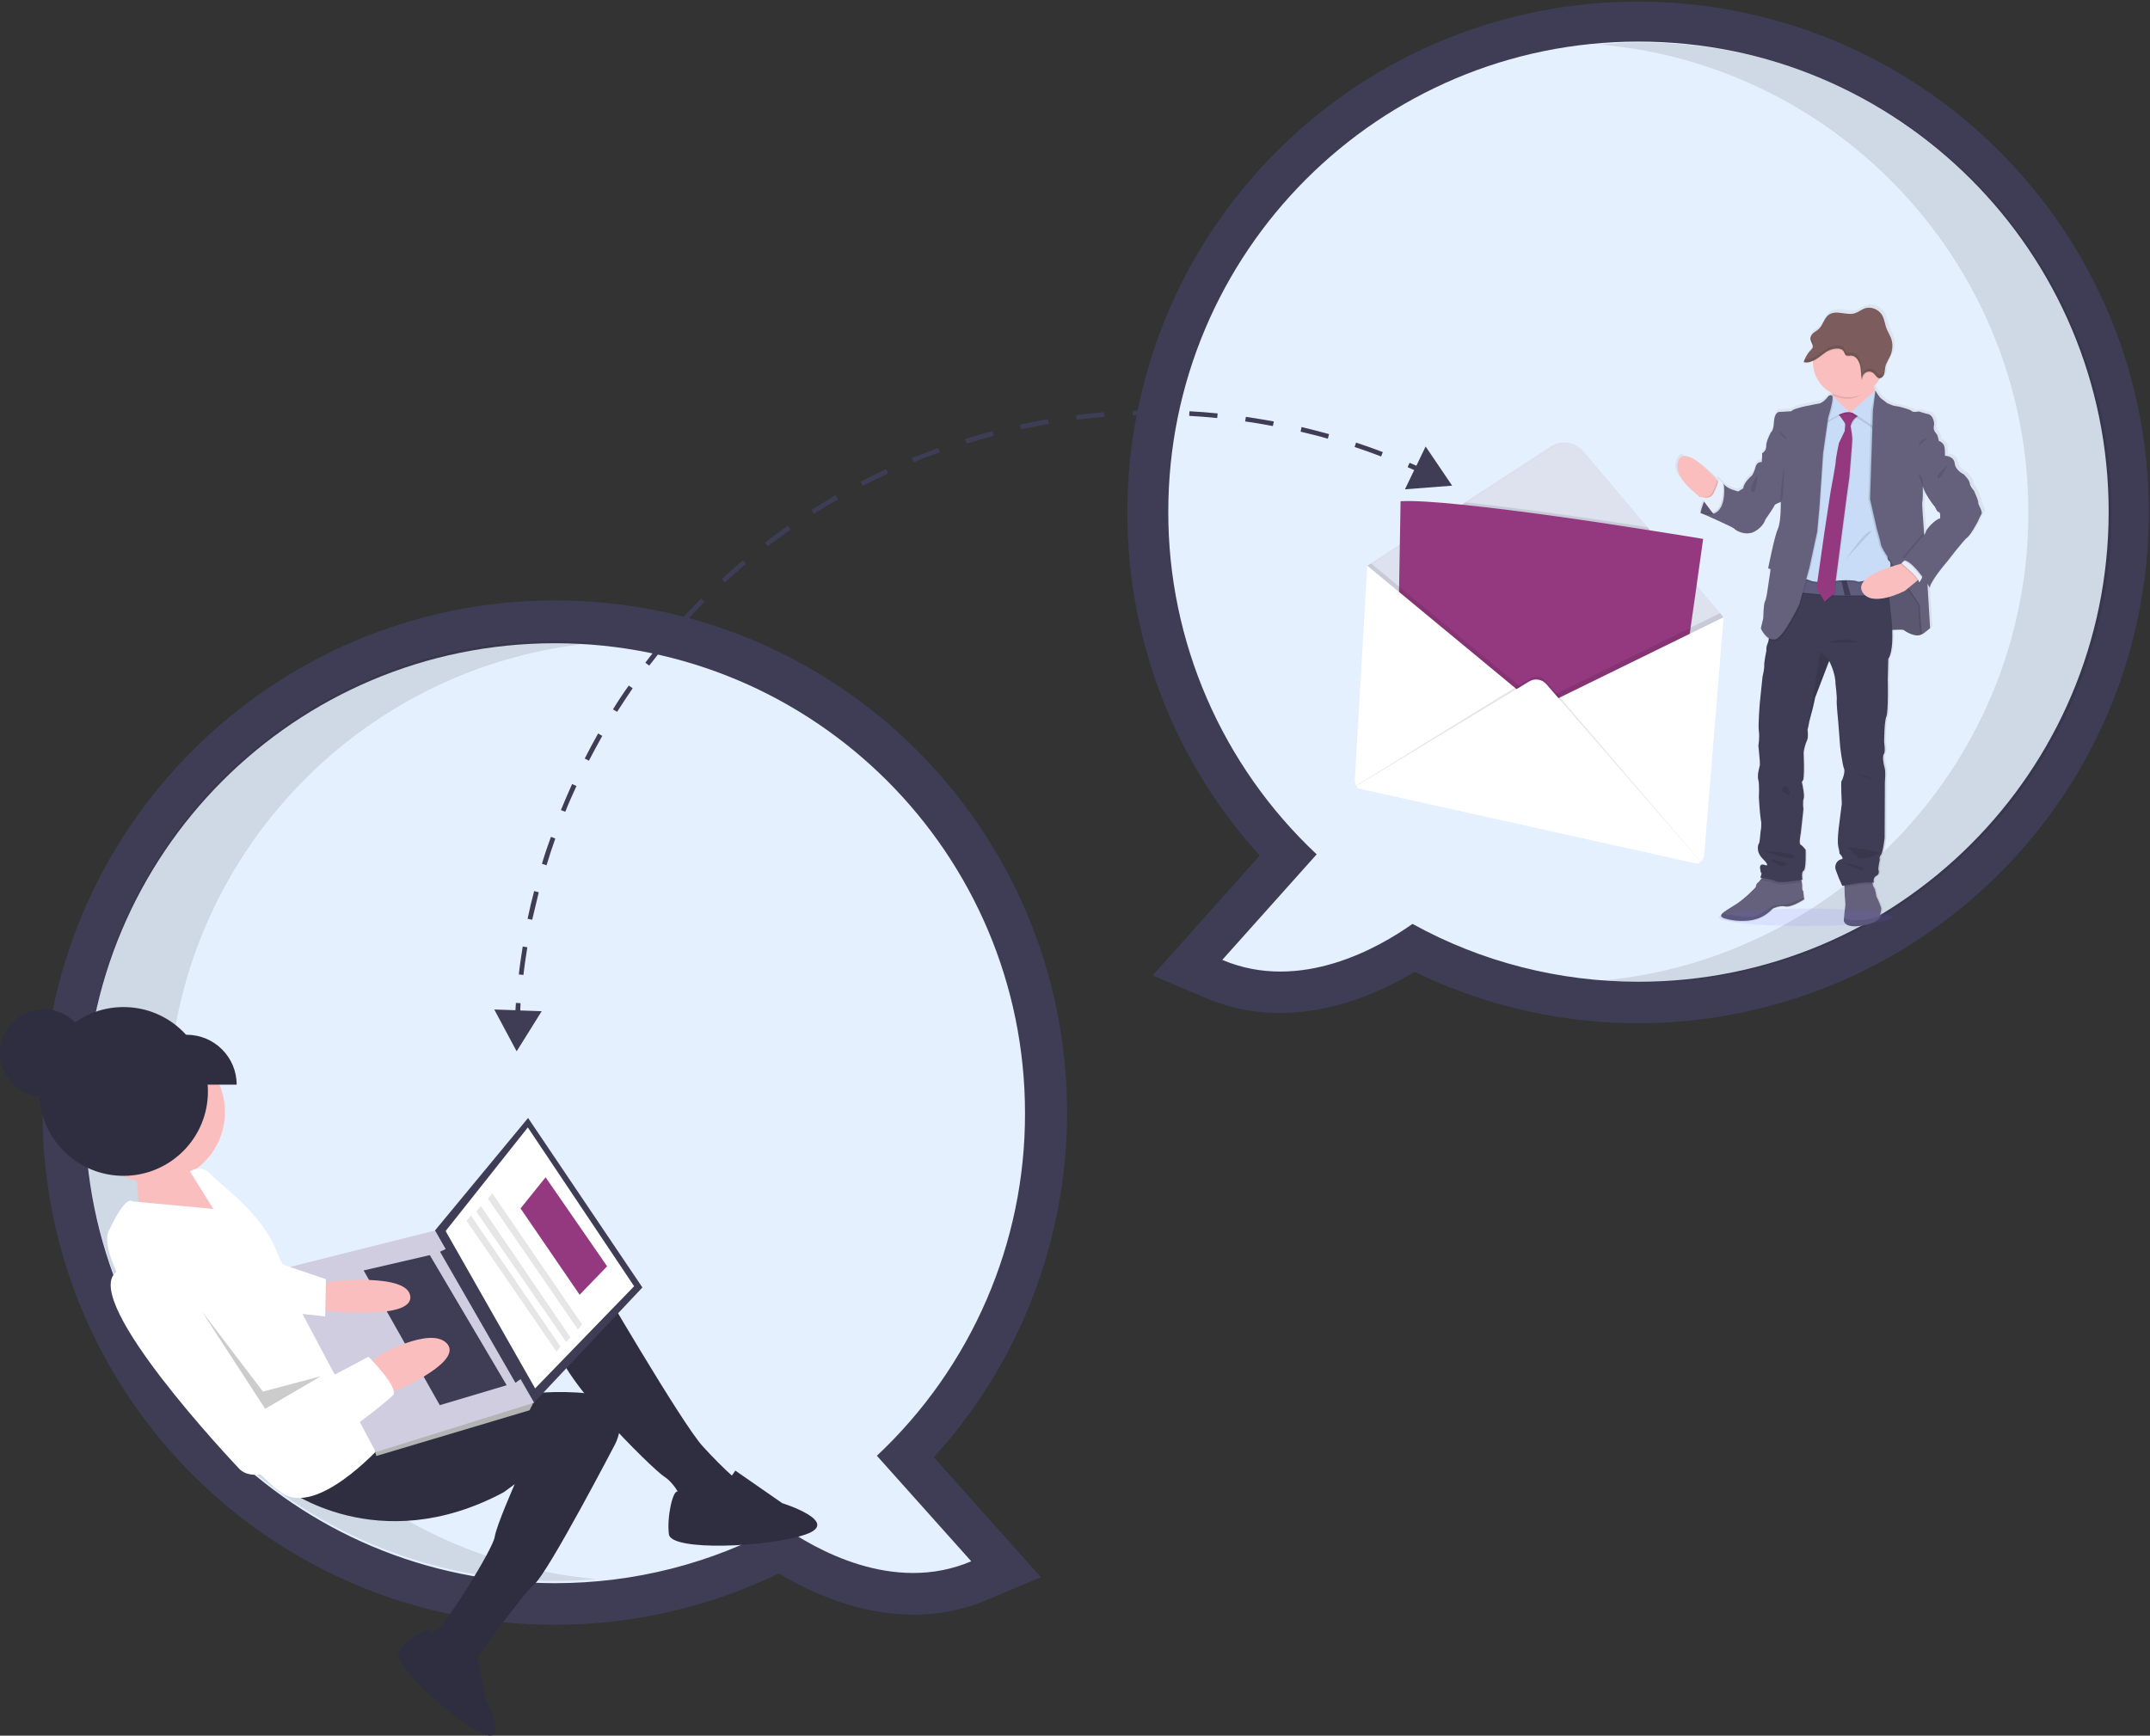 <?xml version="1.0" encoding="utf-8"?>
<!-- Generator: Adobe Illustrator 26.0.2, SVG Export Plug-In . SVG Version: 6.00 Build 0)  -->
<svg version="1.1" id="bdb04d07-607e-4453-aab0-0c653d7063a3"
	 xmlns="http://www.w3.org/2000/svg" xmlns:xlink="http://www.w3.org/1999/xlink" x="0px" y="0px" viewBox="0 0 883.9 713.7"
	 style="enable-background:new 0 0 883.9 713.7;" xml:space="preserve">
<rect x="0" y="0" width="883.9" height="713.7" fill="#333333" stroke="none"/>
<style type="text/css">
	.st0{fill:#3F3D56;}
	.st1{fill:#E5F0FE;}
	.st2{opacity:0.1;enable-background:new    ;}
	.st3{fill:#2F2E41;}
	.st4{fill:#FBBEBE;}
	.st5{fill:#FFFFFF;}
	.st6{fill:#B3B3B3;}
	.st7{fill:#D0CDE1;}
	.st8{opacity:0.2;enable-background:new    ;}
	.st9{fill:#943980;}
	.st10{fill:#E6E6E6;}
	.st11{fill:url(#SVGID_1_);}
	.st12{fill:#65617D;}
	.st13{fill:#E7EFFD;}
	.st14{fill:#5F5D7E;}
	.st15{fill:#C9DCF7;}
	.st16{fill:#7C5C5C;}
	.st17{opacity:0.1;}
	.st18{fill:#E6E8EC;}
	.st19{opacity:0.1;fill:#6C63FF;enable-background:new    ;}
	.st20{fill:#DCDFED;}
	.st21{opacity:0.1;fill:#F4F4F4;enable-background:new    ;}
</style>
<path class="st0" d="M581.6,399.6c-18.6,11.2-51.9,25.2-85.8,10.8l-21.9-9.3l44-49.3C440,265.9,446.5,133,532.4,55.1
	S751.1-16.3,829,69.6s71.4,218.8-14.5,296.7C751,423.9,658.8,437.1,581.6,399.6z M497.4,210.4c-0.2,48.7,19.9,95.2,55.6,128.4
	l12.1,11.4l-27.7,31c14.4-2.9,27-10.7,33.3-15.3l8.7-6.2l9.4,5.2c26,14.2,55.1,21.7,84.7,21.7c97.2,0,176.2-79,176.2-176.2
	s-79-176.2-176.2-176.2S497.4,113.2,497.4,210.4L497.4,210.4z"/>
<path class="st1" d="M480.3,210.4c0-106.7,86.5-193.3,193.3-193.3c106.7,0,193.3,86.5,193.3,193.3s-86.5,193.3-193.3,193.3
	c-32.5,0-64.5-8.1-92.9-23.8c-13.4,9.5-46,28.5-78.2,14.8l38.8-43.4C502.3,314.7,480.2,263.7,480.3,210.4z"/>
<path class="st2" d="M833.9,210.8c0-101-77.5-183.9-176.2-192.5c5.6-0.5,11.3-0.8,17.1-0.8c106.7,0,193.3,86.5,193.3,193.3
	s-86.5,193.3-193.3,193.3c-5.7,0-11.4-0.3-17.1-0.8C756.5,394.6,833.9,311.8,833.9,210.8z"/>
<path class="st0" d="M228.2,668.1c-116.3,0.1-210.6-94.2-210.7-210.5S111.7,247,228,246.9s210.6,94.2,210.7,210.5
	c0,52.4-19.5,103-54.8,141.8l44,49.3l-21.9,9.3c-33.9,14.4-67.2,0.4-85.8-10.8C291.4,660.9,260,668.1,228.2,668.1z M228.2,281.6
	C131,281.6,52,360.6,52,457.8C52,554.9,131,634,228.2,634c29.6,0,58.7-7.4,84.7-21.7l9.4-5.2l8.7,6.2c6.4,4.5,18.9,12.3,33.3,15.3
	l-27.7-31l12.1-11.4c35.6-33.2,55.8-79.7,55.6-128.4C404.4,360.6,325.3,281.6,228.2,281.6L228.2,281.6z"/>
<path class="st1" d="M421.4,457.8c0-106.7-86.5-193.3-193.3-193.3S34.9,351,34.9,457.8S121.4,651,228.2,651
	c32.5,0,64.5-8.1,92.9-23.8c13.4,9.5,46,28.5,78.2,14.8l-38.8-43.4C399.4,562.1,421.5,511.1,421.4,457.8z"/>
<path class="st2" d="M69,456.8c0-101,77.5-183.9,176.2-192.5c-5.6-0.5-11.3-0.8-17.1-0.8c-106.7,0-193.3,86.5-193.3,193.3
	s86.5,193.3,193.3,193.3c5.7,0,11.4-0.3,17.1-0.8C146.5,640.6,69,557.8,69,456.8z"/>
<circle class="st3" cx="18" cy="433" r="18"/>
<polygon class="st4" points="83.4,486.5 74.3,477.7 56.1,483.3 57.8,504.5 95.3,502.7 83.8,487.1 "/>
<ellipse transform="matrix(3.327794e-02 -0.999 0.999 3.327794e-02 -395.56 505.45)" class="st4" cx="63.5" cy="457.2" rx="29.2" ry="29.2"/>
<path class="st3" d="M244.6,523.9c0,0,35.8,61.6,44.3,70.8c4.1,4.5,8.4,8.9,12.9,12.9c0,0-4,13.3-10.4,12.8
	c-3.6-0.2-7.2-1.1-10.5-2.6c0,0-2.8-7.4-7.8-10.6s-45.6-43.2-44.6-55.9S244.6,523.9,244.6,523.9z"/>
<path class="st3" d="M117,611.8c0,0,38.2,29.6,90.1,1.8l4.5-3.3c0,0-7.5,17-8.2,21.6c-0.8,5.3-20.5,36.6-23.7,38.1s-3.9,2.9-3.9,2.9
	l13.6,15l5-3.7c0,0,19.6-27.8,25.4-32.9s33.1-57.5,33.1-57.5s10.5-19.8-15.6-21.2c-26.1-1.5-38.1,5.6-38.1,5.6l-46.3,7.4L117,611.8z
	"/>
<path class="st3" d="M302.3,604.7l19.3,13.4c0,0,24.6,7.7,9.5,12.9s-55.2,7-56.1-0.1s1.6-18.2,3.6-17.6
	C280.5,613.8,294.4,617.4,302.3,604.7z"/>
<path class="st3" d="M196.1,679.5l3.6,19.6c0,0,10.2,19.4-2,13.4s-37.4-28.9-33.6-33.8s11.9-10,12.7-8.4
	C177.5,671.9,183.7,682.4,196.1,679.5z"/>
<path class="st5" d="M159.2,591.9c0,0-26,30.3-41.7,22.9s-80.2-92.6-72.9-108.4c7.4-15.8,9.8-12.4,9.8-12.4l33.3,3.1l-9.6-15.4
	c0,0,4.5-3.3,8.7,1.3s21.4,16.2,27.3,32.5c6,16.3,23.5,15.5,23.5,15.5L159.2,591.9z"/>
<polygon class="st0" points="264.1,529.4 219.1,577.2 178.8,506 217.1,459.7 "/>
<polygon class="st5" points="260.7,528.9 220,570.9 183.2,506.2 217,463.6 "/>
<polygon class="st6" points="216.9,575.3 219.1,577.2 217.7,579.9 154.7,598.7 154.1,596.5 157,593.5 "/>
<polygon class="st7" points="219.6,576.8 154.5,597.1 114.7,522.1 178.8,506 "/>
<polygon class="st0" points="214.7,566.6 211.9,568.6 180.9,514.7 184.1,513.2 "/>
<polygon class="st0" points="208.3,569.6 180.8,577.8 149.5,522.4 176.7,516.1 "/>
<path class="st4" d="M130.7,528.5l5.7-1.6c0,0,31.8-3.6,32.3,6.4s-36.6,5.4-36.6,5.4l-4.9-6.7L130.7,528.5z"/>
<path class="st4" d="M158.6,573.4l7.9-3.3c0,0,24-10.8,17.1-17.8s-28.1,5.2-28.1,5.2l-4.1,3.9L158.6,573.4z"/>
<path class="st5" d="M151.5,557.9c0,0,12.9,12.9,10,15.9s-51.2,42.9-63.2,30.1c-12-12.7-70.3-76.7-47.6-82.2s28.7,7.3,28.7,7.3
	l29.9,51.2L151.5,557.9z"/>
<polygon class="st5" points="112.8,518.8 134,526 133.7,541.3 111.2,538.9 "/>
<polygon class="st8" points="131.9,565.9 109,579.3 82.9,539.1 108.1,572.2 "/>
<ellipse transform="matrix(4.531322e-02 -0.999 0.999 4.531322e-02 -399.862 479.112)" class="st3" cx="50.7" cy="448.8" rx="34.7" ry="34.7"/>
<polygon class="st9" points="238.3,532.4 214,496.9 224.3,484.1 249.6,520.7 "/>
<polygon class="st10" points="237.6,546.7 200.6,492.9 202.4,490.7 239.3,544.6 "/>
<polygon class="st10" points="232.8,551.9 195.8,498.2 197.7,495.9 234.5,549.9 "/>
<polygon class="st10" points="228.8,555.8 191.8,502 193.6,499.8 230.4,553.7 "/>
<path class="st3" d="M66.1,425.5h10.7c11.3,0,20.5,9.2,20.5,20.5l0,0l0,0l0,0H66.1l0,0V425.5L66.1,425.5z"/>
<path class="st0" d="M214,412.5l-1.9-0.1c-0.1,1-0.1,2-0.2,3l-8.7-0.3l9.2,17.2l10.3-16.5l-8.8-0.3C213.9,414.5,214,413.5,214,412.5
	z"/>
<path class="st0" d="M265.3,272.5l1.6,1.2c2.3-3,4.8-6.1,7.2-9l-1.5-1.3C270.1,266.4,267.6,269.4,265.3,272.5z"/>
<path class="st0" d="M280.2,254.6l1.4,1.3c2.6-2.8,5.3-5.7,8-8.4l-1.4-1.4C285.6,248.9,282.8,251.7,280.2,254.6z"/>
<path class="st0" d="M296.7,238.1l1.3,1.4c2.8-2.6,5.8-5.2,8.7-7.6l-1.3-1.5C302.5,232.9,299.6,235.5,296.7,238.1z"/>
<path class="st0" d="M252,291.7l1.7,1c2.1-3.2,4.2-6.5,6.4-9.7l-1.6-1.1C256.2,285.1,254,288.4,252,291.7z"/>
<path class="st0" d="M314.5,223.1l1.2,1.5c3.1-2.3,6.2-4.6,9.3-6.8l-1.1-1.6C320.8,218.4,317.6,220.7,314.5,223.1z"/>
<path class="st0" d="M240.4,311.9l1.7,0.9c1.8-3.4,3.6-6.8,5.5-10.2l-1.7-1C244,305,242.1,308.5,240.4,311.9z"/>
<path class="st0" d="M221.5,366.9l-1.9-0.5c-1,3.7-1.9,7.6-2.7,11.4l1.9,0.4C219.7,374.4,220.6,370.6,221.5,366.9z"/>
<path class="st0" d="M333.6,209.7l1,1.6c3.2-2.1,6.6-4.1,9.9-6l-1-1.7C340.2,205.6,336.9,207.7,333.6,209.7z"/>
<path class="st0" d="M216.8,389.5l-1.9-0.3c-0.6,3.8-1.2,7.7-1.6,11.5l1.9,0.2C215.6,397.2,216.2,393.3,216.8,389.5z"/>
<path class="st0" d="M230.6,333.1l1.8,0.7c1.4-3.6,3-7.1,4.6-10.6l-1.8-0.8C233.6,325.9,232.1,329.5,230.6,333.1z"/>
<path class="st0" d="M222.8,355.2l1.9,0.6c1.1-3.7,2.3-7.4,3.6-11l-1.8-0.7C225.2,347.7,223.9,351.4,222.8,355.2z"/>
<path class="st0" d="M465.7,170.8c3.8-0.1,7.7-0.2,11.6-0.1v-2c-3.9,0-7.8,0-11.7,0.2L465.7,170.8z"/>
<path class="st0" d="M353.8,198.1l0.9,1.7c3.4-1.8,6.9-3.5,10.4-5.1l-0.8-1.8C360.8,194.6,357.2,196.3,353.8,198.1z"/>
<path class="st0" d="M511.9,173.3c3.8,0.5,7.7,1.2,11.4,1.9l0.4-1.9c-3.8-0.7-7.7-1.3-11.5-1.9L511.9,173.3z"/>
<path class="st0" d="M534.7,177.5c3.7,0.9,7.5,1.8,11.2,2.9l0.5-1.9c-3.7-1-7.5-2-11.3-2.9L534.7,177.5z"/>
<path class="st0" d="M556.9,183.8c3.6,1.2,7.3,2.5,10.9,3.9l0.7-1.8c-3.6-1.4-7.3-2.7-11-3.9L556.9,183.8z"/>
<path class="st0" d="M488.9,171c3.8,0.2,7.7,0.5,11.5,0.9l0.2-1.9c-3.8-0.4-7.8-0.7-11.6-0.9L488.9,171z"/>
<path class="st0" d="M442.4,170.7l0.2,1.9c3.8-0.5,7.7-0.9,11.5-1.2l-0.2-1.9C450.1,169.8,446.2,170.2,442.4,170.7z"/>
<path class="st0" d="M396.8,180.5l0.6,1.9c3.7-1.1,7.4-2.2,11.1-3.2l-0.5-1.9C404.3,178.2,400.5,179.3,396.8,180.5z"/>
<path class="st0" d="M374.9,188.3l0.7,1.8c3.5-1.5,7.2-2.9,10.8-4.1l-0.7-1.8C382.2,185.5,378.5,186.9,374.9,188.3z"/>
<path class="st0" d="M419.4,174.6l0.4,1.9c3.8-0.8,7.6-1.5,11.4-2.2l-0.3-1.9C427,173,423.2,173.8,419.4,174.6z"/>
<path class="st0" d="M597,199.7l-10.9-16.1l-3.8,7.9c-0.9-0.4-1.9-0.8-2.8-1.2l-0.8,1.8c0.9,0.4,1.8,0.8,2.7,1.2l-3.8,7.9L597,199.7
	z"/>
<linearGradient id="SVGID_1_" gradientUnits="userSpaceOnUse" x1="834.958" y1="3301.609" x2="834.958" y2="3045.281" gradientTransform="matrix(1 0 0 1 -82.53 -2920.2)">
	<stop  offset="0" style="stop-color:#808080;stop-opacity:0.25"/>
	<stop  offset="0.54" style="stop-color:#808080;stop-opacity:0.12"/>
	<stop  offset="1" style="stop-color:#808080;stop-opacity:0.1"/>
</linearGradient>
<path class="st11" d="M814.7,205.9c0.2-0.7-1.6-4.4-1.6-4.6s-1.9-2.3-1.9-3.5s-2.5-3.7-2.5-3.7s-3.4-1.4-3.8-4.5
	c-0.4-3.1-4.1-3.1-4.1-3.1l0,0c0,0,0-0.3,0-0.7c0-1,0-2.7-0.5-3.6c-0.4-0.9-1.2-1.5-2.1-1.8c0,0-0.4-2.4-1.1-3.1
	c-0.8-0.9-1.2-2.1-0.9-3.3c0.4-1.2-0.5-4.1-2.3-4.6c-1.8-0.4-3.8-1.1-3.8-1.1s-0.2,0-0.5,0.1l-0.2-0.1c-0.4,0.1-0.9,0.1-1.3,0.2
	c-0.4,0-0.8-0.1-1.1-0.3c-0.6-0.7-5.7-2-6.6-2c-0.9,0-3.6-1.2-3.6-1.2l-2.7-2c-0.7-0.6-2.1-2.9-2.3-3.2l0,0l0,0l0,0
	c-0.2-0.5-0.4-1.1-0.6-1.6l0,0c0.9-0.9,1.7-2,2.3-3.2c0.1-0.1,0.1-0.2,0.2-0.4c0.1,0,0.3,0,0.4-0.1c0.1,0,0.1,0,0.2-0.1
	c0.6-0.3,1.1-0.9,1.3-1.6l0,0c0-0.1,0.1-0.3,0.1-0.4v-0.1c0,0,0-0.2,0.1-0.3c0-0.1,0-0.1,0-0.2c0,0,0-0.2,0-0.3s0-0.1,0-0.2
	c0-0.1,0-0.2,0-0.4l0,0c0-0.4,0.1-0.9,0.2-1.3l0,0l0,0c0.4-1.7,1.4-3.1,2.1-4.6l0,0c0.1-0.2,0.2-0.4,0.3-0.7
	c0.1-0.2,0.2-0.5,0.2-0.7l0.1-0.2c0-0.2,0.1-0.4,0.1-0.6c0-0.1,0-0.2,0-0.2c0-0.3,0.1-0.5,0.1-0.8c0.1-1.5-0.1-3-0.6-4.3
	c-0.5-1.2-1.2-2.2-1.6-3.4c-0.7-1.8-0.9-3.7-1.8-5.4c-1.5-2.8-4.9-4.2-7.7-3.2c-1.4,0.5-2.5,1.5-3.9,1.9c-1.8,0.6-3.8,0.1-5.7-0.1
	c-1.9-0.3-4-0.3-5.5,1c-1.8,1.4-2.2,4.1-3.9,5.7c-0.7,0.7-1.6,1.1-2.3,1.7c-0.5,0.4-0.9,1-1.1,1.6v0.1c0,0,0,0.1,0,0.2
	c0,0.1,0,0.1,0,0.2c0,0.1,0,0.1,0,0.1c0,0.1,0,0.2,0,0.3l0,0c0,0.1,0,0.2,0.1,0.3v0.1c0,0,0,0.2,0.1,0.3l0,0c0,0.1,0.1,0.2,0.1,0.3
	l0.1,0.1v0.1c0.2,0.5,0.4,0.9,0.6,1.4c0.1,0.3,0.1,0.6-0.1,0.9c-0.2,0.3-0.4,0.6-0.7,0.9c-1.2,1.3-2.2,2.8-2.8,4.5
	c-0.1,0.2-0.1,0.4-0.2,0.6l0,0h0.1c0.2,0.1,0.4,0.1,0.5,0.1s0.2,0,0.3,0c0.4,0,0.9,0,1.3-0.1c0.1,0,0.2,0,0.3-0.1
	c0.4-0.1,0.8-0.3,1.2-0.5c0,0.1,0,0.3,0,0.4c0,0.1,0,0.1,0,0.2c0,5.6,3.2,10.6,8.1,13.1c0,0.1,0,0.3,0.1,0.4c0,0.1,0,0.2,0,0.3
	l-0.2-0.2c0,0-1.1-0.6-2.2,1c-1.1,1.6-3,2.3-3,2.3s-11.3,1.8-11.7,3.3l-5.3,0.3c0,0-1.9,0.2-2.1,4.1c-0.2,3.9-1.2,4.3-1.2,4.3
	s-2.2,3.8-2,5.8s-1.7,3-1.7,3l-0.2,3.5c0,0-2.1-0.3-2.6,2.1c-0.5,2.4-1.6,3.5-1.6,3.5s-3.4,2.8-3.6,5.2l-2.1,1.3c0,0-4.9-1.1-6-3.1
	l-0.3-0.3l0,0l0,0c-0.7-0.7-2.3-2.1-2.1-1.8c0.1,0.3,0.2,0.7,0.1,1l-0.4-0.4l-1-1.1c0,0-7.9-7.4-12.6-8l0,0
	c-0.1-0.1-0.4-1.3-1.2-0.6c-2.6,2.4-2.8,6.5-0.4,9.1c0.1,0.1,0.2,0.3,0.4,0.4l7.4,6.9l0.2,0.1l1.6,2.1c-0.3,0.6-0.5,1.3-0.7,1.8
	c0,0,0,0,0,0.1s-0.1,0.2-0.1,0.4v0.1c0,0.1-0.1,0.2-0.1,0.3s0,0.1-0.1,0.2c0,0.1,0,0.1,0,0.1c-0.2,0.6-0.3,1.1-0.3,1.4l-0.4-0.1
	l0.4,0.2c0,0,0,0,0,0.1v0.1l0.4,0.2c2.2,0.9,13,5.7,13.6,6.4c0.6,0.8,4.7,3.1,8.4,1.2c3.7-2,4.6-5,4.6-5s3.6-5,3.7-5.7
	c0.1-0.7,2.9-1.6,2.9-1.6s0.2,8.3-1.2,11.3s-4.1,16.4-4.1,16.4c0.2,0,0.4,0,0.5,0c-0.1,0.5-0.2,0.8-0.2,0.8c0.2,0,0.4,0,0.7,0
	c-0.2,1.5-1.3,8.6-1.3,8.6s-0.4,3.2-1,4.3s-0.7,6.9-0.7,6.9l-1,4.2c0.1,0.2,0.2,0.5,0.4,0.7l0,0c0,0,1.1,2.4,2.9,3.7
	c-0.1,0.7-0.3,1.3-0.5,1.9c-0.4,0.9-0.6,1.9-0.5,3c0,0-1.1,4.7-0.9,6.1c0.1,1.4-0.7,4.7-0.7,4.7l-1.2,10.7c0,0-0.7,9.3-0.4,11.8
	s-0.3,6-0.3,6s0.7,7.3,0.6,8.1s-1.1,4.3-0.6,6.2c0.6,1.9,0.3,7.2,0.3,7.2s0.4,6.9,0.8,9.1c0.4,2.2-0.1,5.1-0.1,5.1s-0.4,4.7-0.6,4.7
	s-1.8,3.3,1.5,6.5s1.2,2.7,1.2,2.7s-2.6-1.3-2.3,1.4c0.3,2.5,0.7,1.9,0.7,1.8l-0.6,2l0.4,0.1l-0.4,0.4c-0.4,0.5-0.8,0.9-1.2,1.3
	c-0.7,0.6-0.8,1.8-0.8,1.8s-4.6,5-8.9,7.5c-2.3,1.3-4.2,2.5-5,3.4c-0.8,0.8-0.6,1.5,0.9,2c3.4,1.1,9.3,1.7,13.5,0.2
	c2.5-0.8,4.8-2.3,6.6-4.3c0,0,2.7-1.4,5.3-0.9s7.8-2.9,7.8-2.9l-0.1-0.9l-0.3-2.5c-0.4-0.4-0.5-1-0.4-1.5c0-0.7,0-1.5-0.2-2.2
	c0-0.2-0.1-0.5-0.1-0.7l0.5-0.1c0,0-0.6-3.1,0.5-3.8c1.1-0.6,0.8-8.7,0.8-8.7s-1.4-1.8-2.2-2.2c-0.7-0.3-0.1-4.1,0.1-4.6
	c0.1-0.5,1.1-10.1,1.1-10.1s-0.4-3,0.1-4.3s-0.6-6.3-0.6-6.3s-0.4-0.6,0.3-1.4c0.7-0.7,0.4-7.3,0.4-7.3s-0.1-3.3-0.1-4.2
	c0-0.9,0.7-4,1.4-5.1c0.7-1,0.2-4.3,0.2-4.3l0,0v-0.2c0-0.1,0-0.2,0.1-0.4l0.1-0.3c0.3-1.8,0.7-3.6,1.2-5.4c0.8-2.6,1.7-7.2,1.7-7.2
	l5.8-15.1l0.1-0.2c0,0,2.7,4.9,2.7,9.5c0,0,0.7,5.5,0.5,7s0.6,8.4,0.6,8.4s0.8,10,0.8,10.4s1,8.1,1.6,9.3c0.6,1.2-0.6,4.7-1,5.1
	s0.1,9.4,0.1,9.4s-0.9,7.2-1.1,8.6c-0.2,1.5-0.9,7.2-0.3,9.4s0.4,2.5,0.4,2.5s2.2,2.3,0.9,2.5c-1.8,0.4-3,2.2-2.6,4.1
	c0,0.1,0.1,0.3,0.1,0.4c0.8,2.3,1.7,4.5,2.7,6.6c0,0,0.4-0.1,1-0.2v0.7l0.1,3.7c0,0,0.4,3.5,0.2,4.3c-0.2,0.6-0.4,3.4-0.6,4.8
	c0,0.5-0.1,0.9-0.1,0.9s0,3.3,6.9,2.3s8.1-3.7,8.1-3.7s0-0.1,0-0.3c0.1-0.6,0.3-1.9,0.5-2.7c0.2-1-2-5.4-2-5.4s-0.4-3-1-3.7
	c-0.3-0.4-0.4-0.8-0.5-1.3c-0.1-0.2-0.1-0.5-0.1-0.8c0.2,0,0.3,0,0.5,0.1c0,0-0.4-2.2,1.1-2.8c1.4-0.7,1.1-2.1,0.9-2.7
	c-0.2-0.6,0.6-4.1,0.6-4.1c-0.2-0.7,0-1.5,0.5-2c0.9-0.9,1.6-6.9,1.6-6.9l0.1-23.3c0,0,0.4-4.1-0.1-5.8c-0.5-1.7-1-4.9-0.3-5.7
	c0.7-0.9,0.1-4.9,0.1-4.9s0-8.5,0.9-10.5c0.9-2.1,0.6-15.4,0.6-15.4l0.2-8.7c0,0,2-1.9,1.6-11.9c2.2-0.1,4.6-0.2,5,0.1
	c0.7,0.6,5.1,3.4,7.7,1.6c0.6-0.2,3.1-2.4,3.1-2.4l-1.1-18.5c0.7,1,1.1,1.7,1.1,1.7c0-2.6,7.3-11,7.3-11s6.8-8.8,8.3-9.9
	c1.5-1.1,4.4-6.6,4.4-6.6c0.4-1.1,0.9-2.1,1.5-3.1C816.6,209.5,814.4,206.6,814.7,205.9z M798.6,212.4c-1.9,0.2-5.8,4.4-5.8,5.4
	c0,0.5-0.4,1.1-0.8,1.7c0-0.4-0.1-0.8-0.1-1.1c-0.4-5.4-0.9-12.1-0.7-12.7c0.4-1.1,0.2-6.1,0.2-6.1l0,0l0.1-0.1
	c1.2,3.9,5.1,8.4,5.1,8.4s0.7,2,1.5,2C798.9,209.8,798.6,212.4,798.6,212.4z"/>
<path class="st12" d="M699.1,210.9c0,0,2.3-11.9,9.5-11.9l5.3,11l-3.5,2.4C710.4,212.4,702.7,212.7,699.1,210.9z"/>
<path class="st2" d="M713.9,210l-3.5,2.4c0,0-5.4,0.2-9.3-0.8c-0.7-0.2-1.4-0.4-2-0.7c0,0,0-0.1,0-0.2l0,0c0.3-1.5,0.8-2.9,1.4-4.4
	c0.2-0.5,0.5-1.1,0.8-1.6c1.1-2.1,2.6-4.1,4.6-5.1c0.8-0.4,1.6-0.6,2.4-0.6h0.2h0.1l0.1,0.2l1.8,3.7L713.9,210z"/>
<path class="st12" d="M774.4,259.3c0,0,7.7-0.7,8.3-0.2s5,3.4,7.6,1.6s0.9-8,0.9-8.2s-0.2-9-0.2-9l-4.6-6.2l-5.8-10.8l-11.7-1.2
	l0.3,17.2l-0.1,8.8L774.4,259.3z"/>
<path class="st2" d="M774.4,259.3c0,0,7.7-0.7,8.3-0.2s5,3.4,7.6,1.6s0.9-8,0.9-8.2s-0.2-9-0.2-9l-4.6-6.2l-5.8-10.8l-11.7-1.2
	l0.3,17.2l-0.1,8.8L774.4,259.3z"/>
<path class="st4" d="M707.1,198.7c0,0-0.6,7.5-5.3,7.6c0,0-1.3-0.8-3.1-2.1c-4.1-3.1-10.6-8.9-8.8-14.4c2.6-7.8,15.1,6.6,15.1,6.6
	l1,1.1L707.1,198.7z"/>
<path class="st2" d="M707.1,198.7c0,0-0.6,7.5-5.3,7.6c0,0-1.3-0.8-3.1-2.1l-0.4-0.5c0.8,0.4,1.7,0.6,2.5,0.7
	c1.4,0.1,2.7-0.8,3.3-2.1c0.5-1,0.9-1.9,1.3-3c0.2-0.6,0.4-1.2,0.5-1.8L707.1,198.7z"/>
<path class="st13" d="M705.1,212.2l-1-1.3l-3.5-4.6l-1.8-2.3c0.8,0.4,1.7,0.6,2.5,0.7c1.2,0,2.5-0.4,3.3-2.1c0.5-1,0.9-2,1.3-3
	c0.6-1.7,0.6-2.5,0.4-2.8c-0.2-0.3,1.3,1.1,2,1.8l0,0l0.3,0.3l0.1,0.2l1.8,3.5c0,0,0,0,0,0.1C710.7,204.1,711.3,211.2,705.1,212.2z"
	/>
<path class="st12" d="M741.7,369.8c0,0-5.1,3.4-7.7,2.9s-5.2,0.9-5.2,0.9c-1.8,1.9-4,3.4-6.5,4.2c-4.1,1.4-10,0.9-13.3-0.2
	c-1.6-0.5-1.7-1.2-0.9-2c0.8-0.9,2.8-2,5-3.4c4.2-2.5,8.7-7.4,8.7-7.4s0.1-1.2,0.8-1.8c0.5-0.4,0.9-0.8,1.2-1.3
	c0.7-0.8,1.3-1.6,1.3-1.6l15.1,0.4c0,0,0.3,1.1,0.5,2.2c0.2,0.7,0.2,1.5,0.2,2.2c-0.1,0.5,0.1,1.1,0.4,1.5l0.3,2.5L741.7,369.8z"/>
<path class="st12" d="M773.4,374c-0.2,0.7-0.4,2-0.5,2.7l-0.1,0.3c0,0-1.2,2.7-8,3.7s-6.8-2.3-6.8-2.3s0-0.3,0.1-0.9
	c0.1-1.4,0.4-4.2,0.5-4.8c0.2-0.8-0.2-4.3-0.2-4.3l-0.1-3.6l-0.1-2.5l11.3-1.2c0.1,0.8,0.2,1.7,0.4,2.5c0.1,0.5,0.2,0.9,0.5,1.3
	c0.6,0.7,1,3.7,1,3.7S773.6,373,773.4,374z"/>
<path class="st2" d="M740.3,360.5c0,0,0.3,1.1,0.5,2.2c-1.6,0.3-8.8,1.5-10.6,0.7c-2-1-6.4-1.5-6.4-1.5l0.1-0.2
	c0.7-0.8,1.3-1.6,1.3-1.6L740.3,360.5z"/>
<path class="st2" d="M769.9,363.6c-2.9-0.5-9.1,0.7-11.6,1.2l-0.1-2.5l11.3-1.2C769.6,362,769.8,362.8,769.9,363.6z"/>
<path class="st0" d="M776.3,270.9l-0.2,8.6c0,0,0.3,13.2-0.6,15.2c-0.9,2.1-0.9,10.5-0.9,10.5s0.6,4-0.1,4.8c-0.7,0.9-0.2,4,0.3,5.7
	s0.1,5.8,0.1,5.8l-0.1,23.1c0,0-0.7,6-1.5,6.9c-0.5,0.5-0.7,1.3-0.5,2c0,0-0.7,3.4-0.6,4c0.2,0.6,0.6,2-0.9,2.7
	c-1.4,0.7-1,2.8-1,2.8c-3.4-0.8-12.9,1.3-12.9,1.3c-1-2.1-1.9-4.3-2.7-6.6c-0.6-1.8,0.3-3.7,2-4.3c0.1,0,0.3-0.1,0.4-0.1
	c1.3-0.2-0.9-2.4-0.9-2.4s0.2-0.3-0.4-2.5s0.1-7.9,0.3-9.3s1.1-8.6,1.1-8.6s-0.5-9-0.1-9.4s1.6-3.9,1-5.1s-1.6-8.8-1.6-9.2
	c0-0.4-0.8-10.3-0.8-10.3s-0.7-6.9-0.6-8.4c0.2-1.5-0.5-6.9-0.5-6.9c0-4.6-2.6-9.4-2.6-9.4l-0.1,0.2l-5.7,14.9c0,0-0.9,4.5-1.7,7.1
	c-0.5,1.7-0.9,3.5-1.2,5.3l-0.1,0.3c0,0.1,0,0.3-0.1,0.3v0.2l0,0c0,0,0.4,3.2-0.2,4.3s-1.4,4.2-1.4,5c0,0.9,0.1,4.2,0.1,4.2
	s0.2,6.5-0.4,7.3c-0.7,0.7-0.3,1.3-0.3,1.3s1.1,5,0.6,6.2s-0.1,4.3-0.1,4.3s-1,9.5-1.1,10s-0.8,4.3-0.1,4.6c0.7,0.3,2.1,2.1,2.1,2.1
	s0.3,8-0.8,8.6s-0.5,3.7-0.5,3.7s-8.9,1.7-10.9,0.7s-6.4-1.5-6.4-1.5l0.6-2c0,0.1-0.4,0.7-0.7-1.8c-0.3-2.6,2.3-1.3,2.3-1.3
	s2,0.5-1.2-2.7s-1.7-6.4-1.5-6.4s0.6-4.7,0.6-4.7s0.6-2.8,0.1-5c-0.4-2.2-0.8-9.1-0.8-9.1s0.3-5.2-0.2-7.1c-0.6-1.9,0.4-5.3,0.6-6.1
	c0.2-0.8-0.6-8.1-0.6-8.1s0.6-3.4,0.2-5.9c-0.4-2.5,0.4-11.8,0.4-11.8l1.1-10.6c0,0,0.8-3.3,0.7-4.7c-0.1-1.3,0.9-6.1,0.9-6.1
	c-0.1-1,0.1-2,0.5-2.9c0.6-1.2,0.9-5.3,0.9-5.3l5.9-13.5l2.9-11.9l38.9-0.4c0,0,0.1,1,0.4,2.9c0.2,1.9,0.6,4.6,0.9,8.1
	c0.3,3.1,0.7,6.8,1.1,10.8C778.8,268.5,776.3,270.9,776.3,270.9z"/>
<path class="st4" d="M772.7,163.7l-9.1,9.7c0,0-11.6-4.7-10.4-6.2c0.5-0.6,0.4-2.6,0.1-4.7c-0.4-3.4-1.3-7.3-1.3-7.3
	s20.3-3.3,18.6,0.1c-0.6,1.2-0.5,2.7-0.1,4.1C771,160.9,771.7,162.4,772.7,163.7z"/>
<path class="st2" d="M770.6,155.3c-0.6,1.2-0.9,1.4-0.5,2.7c-2.7,2.8-6,6-10.2,6c-2.2,0-4.5-0.5-6.5-1.5c-0.4-3.4-1.3-7.3-1.3-7.3
	S772.3,151.8,770.6,155.3z"/>
<path class="st4" d="M774.4,149c-0.1,8-6.8,14.5-14.8,14.3c-7.9-0.1-14.2-6.5-14.3-14.3c0-0.1,0-0.1,0-0.2c0.1-8,6.6-14.5,14.7-14.5
	C768,134.4,774.5,141,774.4,149L774.4,149L774.4,149z"/>
<path class="st2" d="M776.5,245.1c-1.9,0-8.4,0.1-15.5,0.2h-0.1h-2.4h-0.1c-8.5,0.1-16.9-1.5-20.3-1.2c-7.2,0.7,2.6-6.6,2.6-6.6
	c5.3,1.3,10.8,1.9,16.3,1.7l2.1-0.1c6.5-0.4,13-1,16.5-2C775.8,238.9,776.1,241.7,776.5,245.1z"/>
<path class="st14" d="M776.5,244.7c-1.9,0-8.4,0.1-15.5,0.2h-0.1h-2.4h-0.1c-8.5,0.1-16.9-1.5-20.3-1.2c-7.2,0.7,2.6-6.6,2.6-6.6
	c5.3,1.3,10.8,1.9,16.3,1.7l2.1-0.1c6.5-0.4,13-1,16.5-2C775.8,238.6,776.1,241.3,776.5,244.7z"/>
<path class="st2" d="M755.9,167.7l-11.3,5.3l-8.7,67.2c0,0,5.1-2.3,8.1-0.9c2.9,1.5,12,0.1,12,0.1s6.6-0.4,7.6,0.4
	c1,0.7,12.5-3.1,12.5-3.1s2.1-4.6,0.5-5.4s0.5-7.9,0.5-7.9l-1-48.5l-2-6.2l-5.3-3.2l-5.4,4.3l-2.6,0.4L755.9,167.7z"/>
<path class="st15" d="M755.9,167l-11.3,5.3l-8.7,67.2c0,0,5.1-2.3,8.1-0.9c2.9,1.5,12,0.1,12,0.1s6.6-0.4,7.6,0.4
	c1,0.7,12.5-3.1,12.5-3.1s2.1-4.6,0.5-5.4s0.5-8,0.5-8l-1-48.5l-2-6.2l-5.3-3.2l-5.4,4.3l-2.6,0.4L755.9,167z"/>
<path class="st2" d="M755.7,170.1c0,0,3.2,3.9,3.2,4.7s-0.2,2.7-0.2,2.7l-2.4,5c0,0-1.3,6.2-1.3,7.5s-2.1,12.4-2.1,12.4l-2.6,17.1
	l-3.2,22.5l3.3,5.7l3.9-3.3l5.2-40l1.1-7.9c0,0,1.2-14.2,1.2-15.7s-0.7-5.3-0.7-5.3s0.8-3.7,4.1-4.6c3.3-0.9-0.2-0.2-0.2-0.2
	l-1.9-1.5l-1.7,0.7C761.3,169.8,756.7,168.4,755.7,170.1z"/>
<path class="st9" d="M755.4,169.8c0,0,3.2,3.9,3.2,4.7c-0.1,0.8-0.2,2.7-0.2,2.7l-2.4,5c0,0-1.3,6.2-1.3,7.5s-2.1,12.4-2.1,12.4
	l-2.6,17.1l-3.2,22.5l3.3,5.7l3.9-3.3l5.2-40l1.1-7.9c0,0,1.2-14.2,1.2-15.7s-0.7-5.3-0.7-5.3s0.8-3.7,4.1-4.5
	c3.3-0.9-0.2-0.2-0.2-0.2l-1.9-1.5l-1.7,0.7C760.9,169.5,756.4,168,755.4,169.8z"/>
<path class="st2" d="M753.2,163.3c0,0-0.5,0.4-0.6,2.8c-0.1,2.4-1.8,8-1.8,8s6.4-4.4,9.5-3.9L753.2,163.3z"/>
<path class="st15" d="M753.2,162.6c0,0-0.5,0.4-0.6,2.8c-0.1,2.4-1.8,8-1.8,8s6.4-4.4,9.5-3.9L753.2,162.6z"/>
<path class="st2" d="M770.6,161.4l-10,8.8c0,0,8.4,5,9.5,6.2s2.2-12,2.2-12L770.6,161.4z"/>
<path class="st15" d="M771,160.6l-10,8.8c0,0,8.4,5,9.6,6.2c1.1,1.2,2.2-12,2.2-12L771,160.6z"/>
<path class="st2" d="M753.6,163.3c0,0-1.1-0.6-2.1,1c-0.8,1-1.8,1.8-3,2.3c0,0-11.1,1.8-11.6,3.2l-5.2,0.3c0,0-1.8,0.2-2,4.1
	s-1.2,4.2-1.2,4.2s-2.1,3.8-2,5.8c0.2,2-1.7,2.9-1.7,2.9l7.6,19.9c0,0,0.2,8.2-1.2,11.2s-4,16.3-4,16.3s1.1-0.2,1,0.5
	s-1.3,8.8-1.3,8.8s-0.4,3.2-1,4.3s-0.7,6.9-0.7,6.9l-1,4.2c0,0,2.3,5.2,5.9,4.5c3.5-0.7,10-14.6,10-14.6l4.1-15l3.2-14.8l0.9-10
	l1.5-22.2l2.1-14.7C752.1,172.3,754.5,164.4,753.6,163.3z"/>
<path class="st12" d="M753.2,162.6c0,0-1.1-0.6-2.1,1c-0.8,1-1.8,1.8-3,2.3c0,0-11.1,1.8-11.6,3.2l-5.2,0.3c0,0-1.8,0.2-2,4.1
	c-0.2,3.9-1.2,4.2-1.2,4.2s-2.1,3.8-2,5.8s-1.7,2.9-1.7,2.9l7.7,19.9c0,0,0.2,8.2-1.2,11.2s-4,16.3-4,16.3s1.1-0.2,1,0.5
	s-1.3,8.7-1.3,8.7s-0.4,3.2-1,4.3s-0.7,6.9-0.7,6.9l-1,4.2c0,0,2.3,5.2,5.9,4.5c3.5-0.7,10-14.6,10-14.6l4.1-15l3.2-14.8l0.9-10
	l1.5-22.2l2.1-14.7C751.7,171.5,754.1,163.6,753.2,162.6z"/>
<path class="st2" d="M713.9,210l-3.5,2.4c0,0-5.4,0.2-9.3-0.8l-2-0.9l-0.4-0.2l0.4,0.1c2,0.6,3.6,0.6,4.9,0.2c5-1.7,4.5-10,4.3-11.9
	c0-0.2,0-0.3,0-0.4l0,0l0,0c0.1,0.1,0.1,0.2,0.2,0.3c0.1,0.1,0.1,0.2,0.2,0.2l0,0l1.8,3.5c0,0,0,0,0,0.1L713.9,210z"/>
<path class="st12" d="M726.2,186l-1.7,0.5l-0.2,3.5c0,0-2-0.3-2.6,2.1c-0.6,2.4-1.5,3.5-1.5,3.5s-3.4,2.8-3.5,5.2l-2.1,1.3
	c0,0-4.8-1.1-5.9-3.1c0,0,2.2,15.8-9.5,11.9c0,0,13.2,5.8,13.8,6.5c0.6,0.8,4.7,3.1,8.3,1.2c3.7-2,4.5-5,4.5-5s3.5-5,3.7-5.7
	c0.1-0.7,2.9-1.6,2.9-1.6l5.3-12.7L726.2,186z"/>
<path class="st2" d="M769.2,168.7l1.8-8.1c0,0,0.8,2.6,1.6,3.2l2.6,2c0,0,2.6,1.2,3.5,1.2s5.9,1.3,6.5,2s3.1,0.2,3.1,0.2
	s2,0.7,3.8,1.1c1.8,0.4,2.6,3.4,2.3,4.6c-0.3,1.2,0,2.4,0.9,3.3c0.7,0.7,1.1,3.1,1.1,3.1c0.9,0.3,1.6,0.9,2.1,1.8
	c0.6,1.3,0.4,4.3,0.4,4.3l-9.1,12.9c0,0,0.1,5-0.2,6.1c-0.4,1.1,1.3,19.8,1.3,19.8l1.9,32.2c0,0-2.5,2.1-3.1,2.4
	c-0.6,0.2-1.1-11.4-1.1-11.8s-14.1-21.2-14.1-21.2s-1.9-3.1-1.9-3.7c0-0.7-1.8-6.9-1.8-6.9l-2.7-11.9L769.2,168.7z"/>
<path class="st12" d="M799.6,186.7c0,0.4,0,0.7,0,0.7l-9.1,12.8l0,0c0,0,0.1,5-0.2,6.1c-0.2,0.6,0.3,7.2,0.7,12.6
	c0.3,3.9,0.6,7.2,0.6,7.2l0.8,13.7l1.1,18.5c0,0-2.5,2.1-3.1,2.4c-0.6,0.2-1.1-11.4-1.1-11.8c0-0.4-14.1-21.2-14.1-21.2
	s-1.9-3.1-1.9-3.7c0-0.7-1.8-6.9-1.8-6.9l-2.7-11.9l1.2-36.5l1-8.1c0,0,1.5,2.6,2.3,3.2l2.6,2c0,0,2.6,1.2,3.5,1.2s5.9,1.3,6.5,2
	s3.1,0.2,3.1,0.2s2,0.7,3.8,1.1c1.8,0.4,2.6,3.4,2.3,4.6c-0.3,1.2,0,2.4,0.9,3.3c0.7,0.7,1.1,3.1,1.1,3.1c0.9,0.3,1.6,0.9,2.1,1.8
	C799.6,184,799.6,185.7,799.6,186.7z"/>
<path class="st2" d="M724.8,349.8c0.3,0,13.2,0.5,12.9,2.6C737.4,354.4,724.8,349.8,724.8,349.8z"/>
<path class="st2" d="M727.6,353.2c0,0,8.6,1.4,6.4,2.7C731.7,357.2,727.6,353.2,727.6,353.2z"/>
<path class="st2" d="M759.7,348.4c0,0,14.3,1.2,12.2,2.8c-2.1,1.6-7.2,1.8-7.4,1.9S759.7,348.4,759.7,348.4z"/>
<path class="st2" d="M758,354.7c0,0,8,1.3,8.2,2.9C766.5,359.2,758,354.7,758,354.7z"/>
<path class="st2" d="M762.4,317.9c0,0,7.3,1.7,7.7,2.9L762.4,317.9z"/>
<path class="st2" d="M734.3,323.1c0,0-3.8,1.1-0.1,3.3C737.9,328.7,734.3,323.1,734.3,323.1z"/>
<path class="st2" d="M751.2,264.3c0.4,0,7.1-2.2,9.4-1.2c1.7,0.6,3.4,1,5.2,1L751.2,264.3z"/>
<path class="st2" d="M752,271.3l-0.1,0.6l-5.7,14.9c0,0-0.9,4.5-1.7,7.1c-0.5,1.7-0.9,3.5-1.2,5.3l5.1-31.3L752,271.3z"/>
<path class="st0" d="M760.9,244.9h-2.4h-0.1l-1.4-6.2l2.1-0.1L760.9,244.9z"/>
<path class="st4" d="M789.8,237.5l-1.5,1.2l-5.1,4.2c0,0-13.8,7.3-17.6,0.4c-3.3-6.1,12.3-10.5,16-11.5c0.5-0.1,0.8-0.2,0.8-0.2
	L789.8,237.5z"/>
<path class="st2" d="M731,177.3c0,0,2.7,1.2,3.3,2.9C734.9,181.9,731,177.3,731,177.3z"/>
<path class="st2" d="M722.6,195.6c0,0-3.9,4.8-2.3,6.6C721.9,204.1,722.6,195.6,722.6,195.6z"/>
<path class="st2" d="M792.6,180c0,0-3.7,0.4-3.8,3.5L792.6,180z"/>
<path class="st2" d="M758.6,230.2c0.4-0.4,8.8-12.9,10.8-11.7L758.6,230.2z"/>
<path class="st2" d="M774.4,149c0,2.4-0.6,4.8-1.7,6.9h-0.1c-0.9-0.2-1.4-1.3-2.1-1.9c-0.9-0.8-2.2-1-3.3-0.5
	c-1.1,0.7-1.7,1.9-1.6,3.1c-0.5-2-0.3-4-0.8-6s-1.8-4-3.7-4c-0.8,0-1.7,0.3-2.3-0.3c-0.4-0.4-0.4-0.9-0.7-1.4
	c-1.3-2.2-5.4-1.1-7.1,0s-3.6,2.9-5.7,3.8c0.1-8,6.6-14.5,14.7-14.5C768,134.4,774.5,141,774.4,149L774.4,149L774.4,149z"/>
<path class="st16" d="M758,144.5c0.3,0.4,0.3,1,0.7,1.4c0.6,0.6,1.5,0.3,2.3,0.3c1.9,0,3.2,2,3.7,4s0.3,4,0.8,6
	c-0.1-1.3,0.5-2.5,1.6-3.1s2.4-0.4,3.3,0.5c0.7,0.7,1.2,1.7,2.1,1.9s1.8-0.7,2.1-1.7s0.3-2,0.5-3c0.4-1.9,1.7-3.5,2.3-5.3
	c0.8-2.2,0.8-4.6-0.1-6.8c-0.5-1.2-1.1-2.2-1.6-3.3c-0.7-1.7-0.9-3.7-1.7-5.4c-1.4-2.8-4.8-4.2-7.6-3.1c-1.3,0.5-2.5,1.5-3.8,1.9
	c-1.8,0.6-3.7,0.1-5.6-0.1c-1.9-0.3-3.9-0.3-5.4,0.9c-1.7,1.4-2.2,4.1-3.8,5.6c-0.7,0.7-1.5,1.1-2.3,1.7c-0.7,0.6-1.3,1.5-1.2,2.5
	c0.1,1.3,1.3,2.4,0.9,3.6c-0.2,0.3-0.4,0.6-0.7,0.9c-1.4,1.4-2.4,3.2-3,5c3.3,1,6.8-2.6,9.4-4.3C752.6,143.5,756.7,142.4,758,144.5z
	"/>
<path class="st2" d="M789.8,237.5l-1.5,1.2c-1.3-2.2-6.9-6.7-6.9-6.7l0.2-0.2c0.5-0.1,0.8-0.2,0.8-0.2L789.8,237.5z"/>
<path class="st13" d="M791.2,235.2c0,0-0.6,1.4-1.1,2.5c-0.6,1.2-1.2,2.3-1.2,1.4c-0.1-1.7-7.2-7.5-7.2-7.5l1-0.9l1.1-1.1
	L791.2,235.2z"/>
<path class="st2" d="M791.5,226.1l0.8,13.7c-1.9-3-7.1-10.5-10.5-10.3l8.1-9.4c0.3-0.4,0.7-0.8,0.9-1.2
	C791.2,222.8,791.5,226.1,791.5,226.1z"/>
<path class="st2" d="M791.2,235.2c0,0-0.6,1.4-1.1,2.5c-2.1-2.9-5.1-6.4-7.4-7l1.1-1.1L791.2,235.2z"/>
<path class="st12" d="M797.4,185.7l2.2,1.7c0,0,3.7,0.1,4,3.1c0.4,3.1,3.7,4.5,3.7,4.5s2.5,2.5,2.5,3.7s1.9,3.2,1.9,3.4
	s1.8,3.9,1.6,4.6c-0.2,0.7,2,3.6,1.3,4.7c-0.6,1-1,2-1.5,3.1c0,0-2.9,5.5-4.3,6.5c-1.5,1-8.2,9.8-8.2,9.8s-7.2,8.3-7.2,10.9
	c0,0-7-11.7-11.2-11.4l8.1-9.4c0,0,1.4-1.5,1.5-2.4s3.9-5.1,5.8-5.3c0,0,0.3-2.5-0.5-2.6s-1.5-2-1.5-2s-5.4-6.4-5.4-10.4
	S797.4,185.7,797.4,185.7z"/>
<path class="st2" d="M800.6,191.5c0,0-5.1,3.8-4,5C797.7,197.7,800.6,191.5,800.6,191.5z"/>
<path class="st2" d="M741.7,369.8c0,0-5.1,3.4-7.7,2.9s-5.2,0.9-5.2,0.9c-1.8,1.9-4,3.4-6.5,4.2c-4.1,1.4-10,0.9-13.3-0.2
	c-1.6-0.5-1.7-1.2-0.9-2c3.6,0.7,11.6,2.1,13.8,1.1c2.8-1.3,6.9-4.3,6.9-4.3s5.3-0.7,6-0.7c0.5,0,4.6-1.7,6.9-2.6V369.8z"/>
<path class="st2" d="M772.9,376.7l-0.1,0.3c0,0-1.2,2.7-8,3.7s-6.8-2.3-6.8-2.3s0-0.3,0.1-0.9C760.2,378.3,764.9,379.3,772.9,376.7z
	"/>
<path class="st2" d="M733.5,190.8c0,0,0,14-1.2,15.3C731.1,207.5,733.5,190.8,733.5,190.8z"/>
<path class="st2" d="M788.7,195.2l1.8,5C790.4,200.2,791.1,195.3,788.7,195.2z"/>
<g class="st17">
	<path d="M745.4,141.8c0.4-1.2-0.7-2.3-0.9-3.5c-0.2,0.3-0.2,0.7-0.2,1.1c0.1,0.9,0.8,1.8,0.9,2.7
		C745.3,141.9,745.4,141.8,745.4,141.8z"/>
	<path d="M765.7,154.9c-0.4-1.9-0.3-4-0.8-5.9c-0.4-1.9-1.8-4-3.7-4c-0.8,0-1.8,0.3-2.3-0.3c-0.4-0.4-0.4-0.9-0.7-1.4
		c-1.3-2.2-5.4-1.1-7.1,0c-2.5,1.7-5.9,5.1-9.2,4.4c-0.2,0.4-0.3,0.7-0.4,1.1c3.3,1,6.8-2.6,9.4-4.3c1.7-1.1,5.8-2.2,7.1,0
		c0.3,0.4,0.3,1,0.7,1.4c0.6,0.6,1.5,0.3,2.3,0.3c1.9,0,3.2,2,3.7,4s0.3,4,0.8,6C765.5,155.8,765.6,155.4,765.7,154.9z"/>
	<path d="M774.9,152.6c-0.3,1-1.2,1.9-2.1,1.7s-1.4-1.3-2.1-1.9c-0.9-0.8-2.2-1-3.3-0.5c-1,0.6-1.7,1.8-1.6,3
		c0.2-0.7,0.8-1.4,1.4-1.8c1.1-0.6,2.4-0.4,3.3,0.5c0.7,0.7,1.2,1.7,2.1,1.9s1.8-0.7,2.1-1.7c0.2-0.6,0.3-1.2,0.3-1.8
		C775,152.3,775,152.5,774.9,152.6z"/>
	<path d="M777.8,144.3c-0.7,1.8-1.9,3.4-2.3,5.3c-0.1,0.4-0.1,0.8-0.2,1.2c0.4-1.9,1.7-3.5,2.3-5.3c0.3-0.8,0.5-1.7,0.6-2.5
		C778.1,143.4,777.9,143.9,777.8,144.3z"/>
</g>
<circle class="st18" cx="726.1" cy="223.3" r="0.1"/>
<ellipse class="st19" cx="742.2" cy="377.2" rx="35.7" ry="3.6"/>
<path class="st20" d="M637.6,183.6l-75.5,49l49.3,88.9c0.5,0.8,1.3,1.4,2.2,1.7l44.7,10.9c1.6,0.4,3.2-0.4,3.9-1.9l22.1-46
	l24.3-32.4L651,185.6C647.6,181.7,641.9,180.8,637.6,183.6z"/>
<path class="st21" d="M709.3,254.1l-0.2,0.3l-14.2,19l-0.3,0.3l-9.6,12.8L666.1,326l-0.5,1.1l-2.7,5.6c-0.7,1.5-2.3,2.2-3.9,1.9
	l-44.7-10.9c-0.9-0.2-1.7-0.8-2.2-1.7l-4.3-7.7l-0.8-1.4L576,257l-0.3-0.5l-13-23.4l1.6-1l11.9-7.7l0.3-0.2l25-16.2l1.6-1l35.2-22.9
	c4.3-2.8,10-1.9,13.3,2l26.3,31.1l1.2,1.4l19.1,22.6l0.1,0.1l9.6,11.3l1.2,1.4L709.3,254.1z"/>
<path class="st2" d="M697.6,240.8l-2.3,16.2l-0.7,4.9l-0.4,10.4v0.8l-2.1,54.3c-0.1,1.9-1.7,3.4-3.6,3.3c-0.2,0-0.4,0-0.6-0.1
	l-22.5-5l-0.2-0.1l-57.7-12.9l-1.1-0.2l-31.7-7.1l0.7-48.8v-1.6l0.2-14.8l0.2-16.3l25-16.2l1.6-1c23.2,2.4,54,6.9,74.9,10.2l1.2,1.4
	L697.6,240.8L697.6,240.8z"/>
<path class="st9" d="M700.2,221.6l-2.7,19.1l-2.5,17.5l-0.7,4.9l-0.4,10.4l-2.1,55.1c-0.1,1.9-1.7,3.4-3.6,3.3c-0.2,0-0.4,0-0.6-0.1
	l-22.7-5.1l-57.7-12.9l-32.8-7.3L575,256l0.2-14.8l0.3-17.3l0.3-17.8c5.4-0.3,14.3,0.3,25,1.4c23.9,2.4,56.4,7.2,77.6,10.6
	C691.4,220.1,700.2,221.6,700.2,221.6z"/>
<path class="st2" d="M707.2,252.1l-12.2,6l-62.3,30.6l-57.4-47.4l-11.6-9.6l-1.6,1l13,23.4l-0.8,50.5l32.8,7.3l4.3,7.7
	c0.5,0.8,1.3,1.4,2.2,1.7l44.7,10.9c1.6,0.4,3.2-0.4,3.9-1.9l2.7-5.6l22.7,5.1c1.9,0.4,3.7-0.8,4.1-2.6c0-0.2,0.1-0.4,0.1-0.6
	l2.1-55.1l14.5-19.3v-0.5L707.2,252.1z"/>
<path class="st5" d="M562.1,232.6l-5.1,88.2c-0.1,1.7,1,3.2,2.7,3.6l136.7,30.4c1.9,0.4,3.7-0.8,4.1-2.6c0-0.1,0.1-0.3,0.1-0.5
	l8-97.9L632.7,291L562.1,232.6z"/>
<path class="st2" d="M557.9,322.8l71-43.8c2.2-1.3,5-0.9,6.6,1l63.6,74.2c0.2,0.3,0.3,0.1,0,0L557.9,322.8
	C557.5,322.7,557.5,323,557.9,322.8z"/>
<path class="st5" d="M558.4,322.7l70.3-42.5c2.3-1.4,5.3-0.9,7,1.1l63,72.5c0.3,0.3,0.2,0.8-0.1,1.1c-0.2,0.2-0.4,0.2-0.7,0.2
	l-139.4-30.9c-0.4-0.1-0.7-0.5-0.6-0.9C558.1,323,558.2,322.8,558.4,322.7z"/>
</svg>
